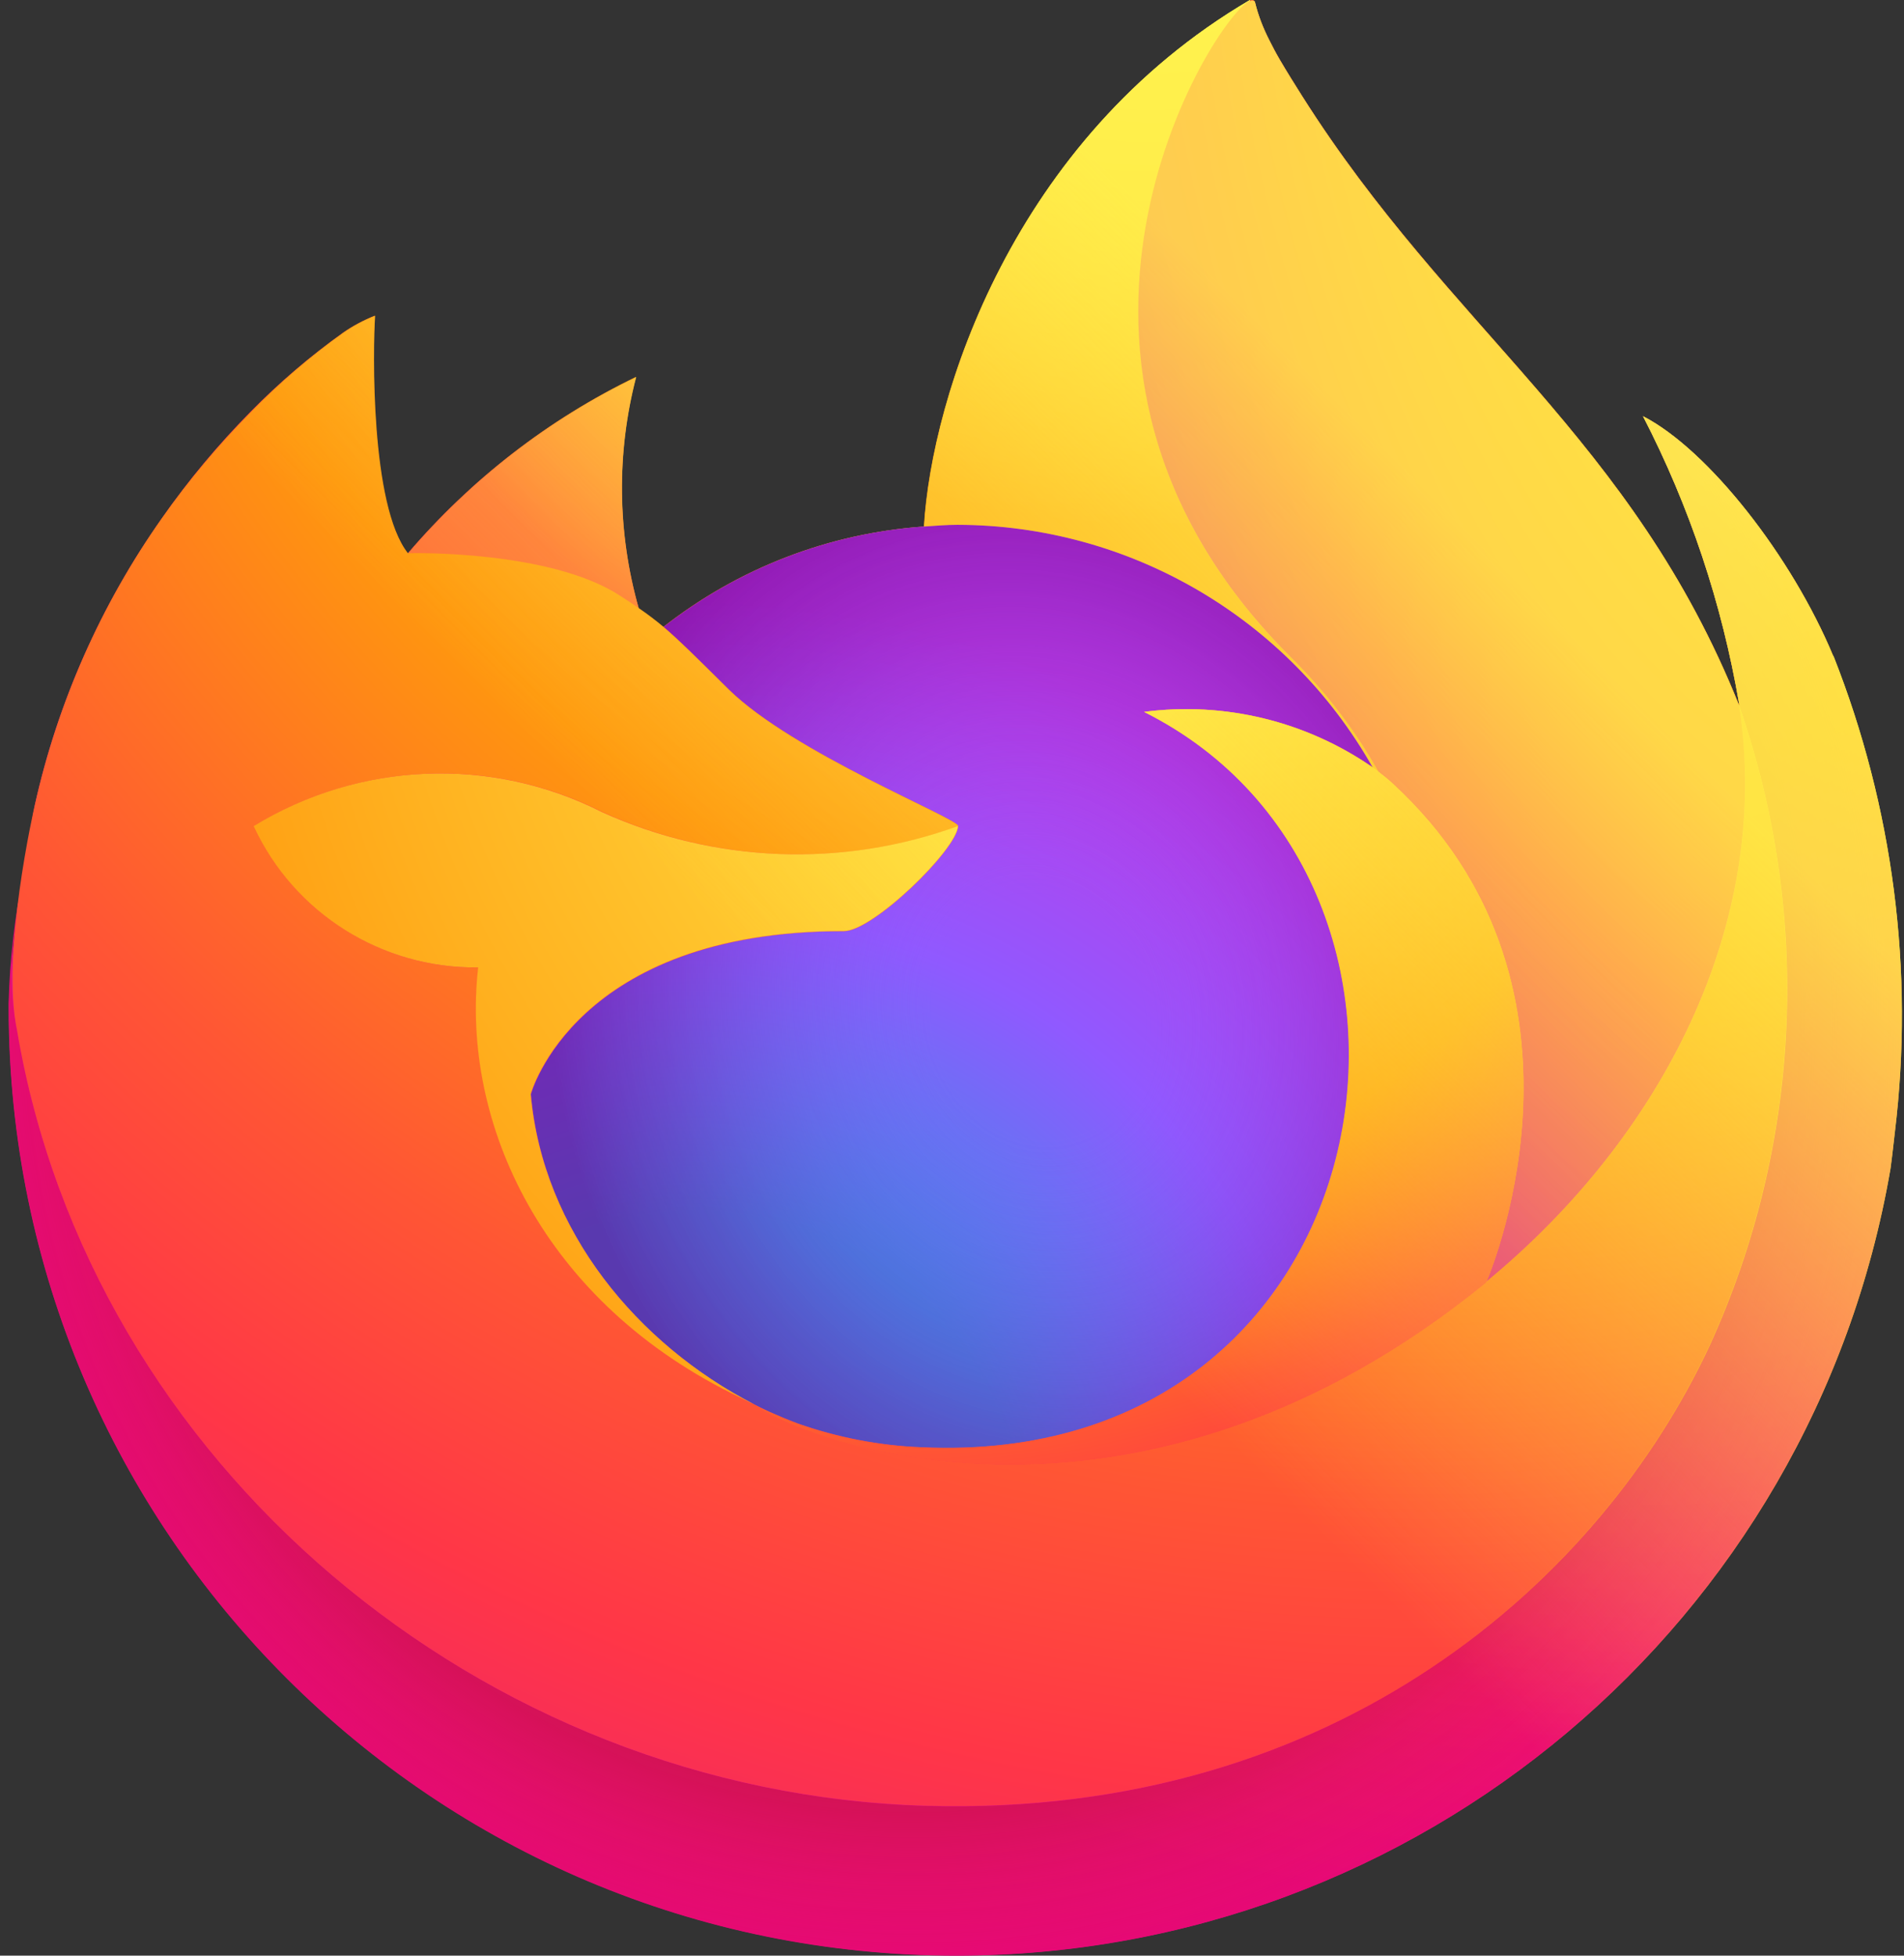 <svg width="74" height="76" viewBox="0 0 74 76" fill="none" xmlns="http://www.w3.org/2000/svg">
<rect x="0" y="0" width="74" height="76" fill="#333333" stroke="none"/>
<g id="Firefox" clip-path="url(#clip0_680_8919)">
<path id="path980" d="M71.25 25.498C69.653 21.649 66.403 17.487 63.856 16.175C65.671 19.691 66.926 23.455 67.591 27.351V27.418C63.438 17.03 56.367 12.849 50.608 3.735C50.313 3.269 50.028 2.813 49.743 2.328C49.582 2.053 49.449 1.796 49.335 1.568C49.097 1.102 48.907 0.618 48.783 0.114C48.783 0.067 48.745 0.029 48.698 0.019C48.679 0.019 48.65 0.019 48.631 0.019C48.631 0.019 48.622 0.019 48.612 0.029C48.603 0.038 48.593 0.038 48.584 0.048V0C39.346 5.417 36.21 15.443 35.916 20.461C32.219 20.718 28.693 22.077 25.775 24.367C25.471 24.11 25.158 23.873 24.825 23.645C23.989 20.708 23.951 17.601 24.72 14.645C21.318 16.289 18.305 18.627 15.854 21.497H15.835C14.371 19.644 14.476 13.543 14.561 12.269C14.133 12.44 13.715 12.659 13.335 12.925C12.043 13.847 10.845 14.873 9.733 16.004C8.469 17.287 7.319 18.665 6.293 20.138C3.927 23.493 2.244 27.285 1.351 31.295L1.304 31.542C1.237 31.865 0.98 33.491 0.942 33.842C0.942 33.871 0.942 33.899 0.942 33.918C0.619 35.591 0.42 37.292 0.344 38.993V39.183C0.363 59.53 16.87 76 37.208 75.99C55.122 75.972 70.433 63.075 73.474 45.417C73.54 44.942 73.588 44.477 73.645 43.992C74.405 37.72 73.578 31.362 71.259 25.489L71.25 25.498ZM28.797 54.332C28.968 54.417 29.13 54.503 29.311 54.579L29.339 54.598C29.159 54.512 28.978 54.427 28.807 54.332H28.797Z" fill="url(#paint0_linear_680_8919)"/>
<path id="path982" d="M71.251 25.498C69.655 21.649 66.405 17.486 63.858 16.175C65.673 19.691 66.927 23.455 67.593 27.351V27.427C70.434 35.553 70.026 44.458 66.452 52.289C62.233 61.346 52.016 70.63 36.022 70.184C18.735 69.69 3.51 56.86 0.669 40.067C0.146 37.416 0.669 36.075 0.925 33.918C0.574 35.591 0.374 37.292 0.336 39.003V39.193C0.355 59.54 16.863 76.01 37.2 76C55.114 75.981 70.425 63.085 73.466 45.427C73.532 44.952 73.58 44.486 73.637 44.002C74.397 37.729 73.57 31.371 71.251 25.498Z" fill="url(#paint1_radial_680_8919)"/>
<path id="path984" d="M71.251 25.498C69.655 21.649 66.405 17.486 63.858 16.175C65.673 19.691 66.927 23.455 67.593 27.351V27.427C70.434 35.553 70.026 44.458 66.452 52.289C62.233 61.346 52.016 70.63 36.022 70.184C18.735 69.69 3.51 56.86 0.669 40.067C0.146 37.416 0.669 36.075 0.925 33.918C0.574 35.591 0.374 37.292 0.336 39.003V39.193C0.355 59.54 16.863 76.01 37.2 76C55.114 75.981 70.425 63.085 73.466 45.427C73.532 44.952 73.58 44.486 73.637 44.002C74.397 37.729 73.57 31.371 71.251 25.498Z" fill="url(#paint2_radial_680_8919)"/>
<path id="path986" d="M53.345 29.822C53.421 29.879 53.497 29.936 53.573 29.993C52.651 28.349 51.492 26.848 50.152 25.536C38.71 14.084 47.158 0.703 48.575 0.029V0C39.337 5.417 36.201 15.443 35.906 20.461C36.334 20.433 36.762 20.395 37.199 20.395C43.88 20.404 50.048 24.006 53.336 29.822H53.345Z" fill="url(#paint3_radial_680_8919)"/>
<path id="path988" d="M37.239 32.112C37.182 33.025 33.942 36.19 32.811 36.19C22.338 36.19 20.637 42.528 20.637 42.528C21.102 47.86 24.818 52.26 29.314 54.579C29.523 54.683 29.732 54.778 29.931 54.873C30.292 55.035 30.654 55.178 31.015 55.32C32.554 55.862 34.17 56.175 35.804 56.242C54.165 57.107 57.72 34.289 44.472 27.665C47.598 27.256 50.763 28.026 53.358 29.822C50.06 24.006 43.901 20.413 37.22 20.395C36.783 20.395 36.356 20.433 35.928 20.461C32.231 20.718 28.705 22.077 25.788 24.367C26.348 24.842 26.985 25.479 28.316 26.79C30.815 29.252 37.23 31.799 37.239 32.103V32.112Z" fill="url(#paint4_radial_680_8919)"/>
<path id="path990" d="M37.239 32.112C37.182 33.025 33.942 36.19 32.811 36.19C22.338 36.19 20.637 42.528 20.637 42.528C21.102 47.86 24.818 52.26 29.314 54.579C29.523 54.683 29.732 54.778 29.931 54.873C30.292 55.035 30.654 55.178 31.015 55.32C32.554 55.862 34.17 56.175 35.804 56.242C54.165 57.107 57.72 34.289 44.472 27.665C47.598 27.256 50.763 28.026 53.358 29.822C50.06 24.006 43.901 20.413 37.22 20.395C36.783 20.395 36.356 20.433 35.928 20.461C32.231 20.718 28.705 22.077 25.788 24.367C26.348 24.842 26.985 25.479 28.316 26.79C30.815 29.252 37.23 31.799 37.239 32.103V32.112Z" fill="url(#paint5_radial_680_8919)"/>
<path id="path992" d="M24.067 23.151C24.361 23.341 24.608 23.502 24.827 23.654C23.991 20.718 23.953 17.61 24.722 14.655C21.32 16.299 18.307 18.637 15.855 21.507C16.036 21.507 21.377 21.402 24.067 23.151Z" fill="url(#paint6_radial_680_8919)"/>
<path id="path994" d="M0.667 40.067C3.509 56.86 18.733 69.69 36.011 70.174C52.005 70.63 62.222 61.345 66.441 52.279C70.015 44.448 70.423 35.543 67.591 27.418V27.38C67.591 27.38 67.591 27.332 67.591 27.342V27.408C68.903 35.942 64.569 44.201 57.784 49.789L57.764 49.837C44.545 60.604 31.896 56.328 29.339 54.588C29.159 54.503 28.978 54.417 28.807 54.322C21.1 50.635 17.916 43.621 18.6 37.596C14.866 37.653 11.444 35.496 9.876 32.103C13.991 29.584 19.113 29.375 23.419 31.561C27.781 33.538 32.742 33.738 37.246 32.103C37.237 31.808 30.822 29.252 28.323 26.791C26.992 25.47 26.355 24.842 25.795 24.367C25.49 24.11 25.177 23.873 24.844 23.645C24.626 23.493 24.378 23.331 24.084 23.141C21.394 21.392 16.053 21.488 15.873 21.497H15.854C14.39 19.644 14.495 13.543 14.58 12.269C14.153 12.44 13.735 12.659 13.354 12.925C12.062 13.847 10.864 14.873 9.753 16.013C8.489 17.287 7.329 18.665 6.293 20.138C3.927 23.493 2.245 27.285 1.351 31.295C1.332 31.371 0.021 37.092 0.667 40.057V40.067Z" fill="url(#paint7_radial_680_8919)"/>
<path id="path996" d="M50.153 25.527C51.493 26.848 52.653 28.349 53.575 29.993C53.774 30.145 53.964 30.297 54.126 30.449C62.48 38.147 58.098 49.029 57.775 49.799C64.561 44.211 68.894 35.943 67.593 27.408C63.43 17.021 56.369 12.83 50.6 3.716C50.306 3.25 50.02 2.794 49.735 2.309C49.574 2.034 49.441 1.777 49.327 1.549C49.089 1.083 48.899 0.599 48.775 0.095C48.775 0.048 48.737 0.01 48.69 0C48.671 0 48.642 0 48.623 0C48.623 0 48.614 0 48.604 0.01C48.595 0.019 48.585 0.019 48.576 0.029C47.15 0.703 38.702 14.084 50.153 25.527Z" fill="url(#paint8_radial_680_8919)"/>
<path id="path998" d="M54.128 30.45C53.966 30.297 53.776 30.145 53.577 29.993C53.501 29.936 53.425 29.879 53.349 29.822C50.754 28.026 47.59 27.256 44.463 27.665C57.711 34.289 54.157 57.097 35.796 56.242C34.161 56.176 32.545 55.862 31.006 55.32C30.645 55.187 30.284 55.035 29.922 54.874C29.713 54.779 29.504 54.684 29.305 54.579L29.333 54.598C31.89 56.347 44.539 60.614 57.758 49.846L57.777 49.799C58.11 49.029 62.482 38.147 54.128 30.45Z" fill="url(#paint9_radial_680_8919)"/>
<path id="path1000" d="M20.627 42.519C20.627 42.519 22.328 36.18 32.801 36.18C33.932 36.18 37.173 33.015 37.23 32.103C32.725 33.738 27.764 33.538 23.402 31.561C19.097 29.375 13.974 29.585 9.859 32.103C11.428 35.496 14.849 37.644 18.584 37.596C17.899 43.621 21.083 50.645 28.791 54.322C28.962 54.408 29.123 54.493 29.304 54.569C24.808 52.251 21.093 47.85 20.627 42.519Z" fill="url(#paint10_radial_680_8919)"/>
<path id="path1002" d="M71.25 25.498C69.653 21.649 66.403 17.487 63.856 16.175C65.671 19.691 66.926 23.455 67.591 27.351V27.418C63.438 17.03 56.367 12.849 50.608 3.735C50.313 3.269 50.028 2.813 49.743 2.328C49.582 2.053 49.449 1.796 49.335 1.568C49.097 1.102 48.907 0.618 48.783 0.114C48.783 0.067 48.745 0.029 48.698 0.019C48.679 0.019 48.65 0.019 48.631 0.019C48.631 0.019 48.622 0.019 48.612 0.029C48.603 0.038 48.593 0.038 48.584 0.048V0C39.346 5.417 36.21 15.443 35.916 20.461C36.343 20.433 36.771 20.395 37.208 20.395C43.889 20.404 50.057 24.006 53.345 29.822C50.751 28.026 47.586 27.256 44.459 27.665C57.707 34.289 54.153 57.097 35.792 56.242C34.157 56.176 32.542 55.862 31.002 55.32C30.641 55.187 30.28 55.035 29.919 54.874C29.71 54.779 29.501 54.684 29.301 54.579L29.33 54.598C29.149 54.512 28.968 54.427 28.797 54.332C28.968 54.417 29.13 54.503 29.311 54.579C24.815 52.251 21.099 47.86 20.634 42.528C20.634 42.528 22.335 36.19 32.808 36.19C33.939 36.19 37.18 33.025 37.237 32.112C37.227 31.818 30.812 29.262 28.313 26.8C26.982 25.479 26.346 24.852 25.785 24.377C25.481 24.12 25.167 23.883 24.834 23.654C23.998 20.718 23.96 17.61 24.73 14.655C21.328 16.299 18.315 18.637 15.863 21.507H15.844C14.38 19.653 14.485 13.552 14.571 12.279C14.143 12.45 13.725 12.668 13.345 12.934C12.052 13.856 10.855 14.883 9.743 16.014C8.479 17.297 7.329 18.674 6.302 20.148C3.936 23.502 2.254 27.294 1.361 31.305L1.313 31.552C1.247 31.875 0.933 33.519 0.885 33.871C0.885 33.842 0.885 33.899 0.885 33.871C0.6 35.572 0.42 37.282 0.344 39.003V39.193C0.363 59.54 16.87 76.01 37.208 76C55.122 75.981 70.433 63.085 73.474 45.427C73.54 44.952 73.588 44.486 73.645 44.002C74.405 37.729 73.578 31.371 71.259 25.498H71.25Z" fill="url(#paint11_linear_680_8919)"/>
</g>
<defs>
<linearGradient id="paint0_linear_680_8919" x1="66.365" y1="11.775" x2="5.219" y2="70.763" gradientUnits="userSpaceOnUse">
<stop offset="0.05" stop-color="#FFF44F"/>
<stop offset="0.11" stop-color="#FFE847"/>
<stop offset="0.23" stop-color="#FFC830"/>
<stop offset="0.37" stop-color="#FF980E"/>
<stop offset="0.4" stop-color="#FF8B16"/>
<stop offset="0.46" stop-color="#FF672A"/>
<stop offset="0.53" stop-color="#FF3647"/>
<stop offset="0.7" stop-color="#E31587"/>
</linearGradient>
<radialGradient id="paint1_radial_680_8919" cx="0" cy="0" r="1" gradientUnits="userSpaceOnUse" gradientTransform="translate(63.544 8.439) scale(76.789 76.789)">
<stop offset="0.13" stop-color="#FFBD4F"/>
<stop offset="0.19" stop-color="#FFAC31"/>
<stop offset="0.25" stop-color="#FF9D17"/>
<stop offset="0.28" stop-color="#FF980E"/>
<stop offset="0.4" stop-color="#FF563B"/>
<stop offset="0.47" stop-color="#FF3750"/>
<stop offset="0.71" stop-color="#F5156C"/>
<stop offset="0.78" stop-color="#EB0878"/>
<stop offset="0.86" stop-color="#E50080"/>
</radialGradient>
<radialGradient id="paint2_radial_680_8919" cx="0" cy="0" r="1" gradientUnits="userSpaceOnUse" gradientTransform="translate(35.49 39.829) scale(76.789 76.789)">
<stop offset="0.3" stop-color="#960E18"/>
<stop offset="0.35" stop-color="#B11927" stop-opacity="0.74"/>
<stop offset="0.43" stop-color="#DB293D" stop-opacity="0.34"/>
<stop offset="0.5" stop-color="#F5334B" stop-opacity="0.09"/>
<stop offset="0.53" stop-color="#FF3750" stop-opacity="0"/>
</radialGradient>
<radialGradient id="paint3_radial_680_8919" cx="0" cy="0" r="1" gradientUnits="userSpaceOnUse" gradientTransform="translate(44.745 -8.99) scale(55.624 55.624)">
<stop offset="0.13" stop-color="#FFF44F"/>
<stop offset="0.25" stop-color="#FFDC3E"/>
<stop offset="0.51" stop-color="#FF9D12"/>
<stop offset="0.53" stop-color="#FF980E"/>
</radialGradient>
<radialGradient id="paint4_radial_680_8919" cx="0" cy="0" r="1" gradientUnits="userSpaceOnUse" gradientTransform="translate(26.995 59.891) scale(36.56 36.56)">
<stop offset="0.35" stop-color="#3A8EE6"/>
<stop offset="0.47" stop-color="#5C79F0"/>
<stop offset="0.67" stop-color="#9059FF"/>
<stop offset="1" stop-color="#C139E6"/>
</radialGradient>
<radialGradient id="paint5_radial_680_8919" cx="0" cy="0" r="1" gradientUnits="userSpaceOnUse" gradientTransform="translate(40.34 39.497) rotate(-13.59) scale(19.387 22.683)">
<stop offset="0.21" stop-color="#9059FF" stop-opacity="0"/>
<stop offset="0.28" stop-color="#8C4FF3" stop-opacity="0.06"/>
<stop offset="0.75" stop-color="#7716A8" stop-opacity="0.45"/>
<stop offset="0.97" stop-color="#6E008B" stop-opacity="0.6"/>
</radialGradient>
<radialGradient id="paint6_radial_680_8919" cx="0" cy="0" r="1" gradientUnits="userSpaceOnUse" gradientTransform="translate(34.52 5.294) scale(26.306 26.306)">
<stop stop-color="#FFE226"/>
<stop offset="0.12" stop-color="#FFDB27"/>
<stop offset="0.29" stop-color="#FFC82A"/>
<stop offset="0.5" stop-color="#FFA930"/>
<stop offset="0.73" stop-color="#FF7E37"/>
<stop offset="0.79" stop-color="#FF7139"/>
</radialGradient>
<radialGradient id="paint7_radial_680_8919" cx="0" cy="0" r="1" gradientUnits="userSpaceOnUse" gradientTransform="translate(55.189 -11.385) scale(112.218 112.218)">
<stop offset="0.11" stop-color="#FFF44F"/>
<stop offset="0.46" stop-color="#FF980E"/>
<stop offset="0.62" stop-color="#FF5634"/>
<stop offset="0.72" stop-color="#FF3647"/>
<stop offset="0.9" stop-color="#E31587"/>
</radialGradient>
<radialGradient id="paint8_radial_680_8919" cx="0" cy="0" r="1" gradientUnits="userSpaceOnUse" gradientTransform="translate(76.377 -3.274) rotate(83.98) scale(82.206 54.256)">
<stop stop-color="#FFF44F"/>
<stop offset="0.06" stop-color="#FFE847"/>
<stop offset="0.17" stop-color="#FFC830"/>
<stop offset="0.3" stop-color="#FF980E"/>
<stop offset="0.36" stop-color="#FF8B16"/>
<stop offset="0.46" stop-color="#FF672A"/>
<stop offset="0.57" stop-color="#FF3647"/>
<stop offset="0.74" stop-color="#E31587"/>
</radialGradient>
<radialGradient id="paint9_radial_680_8919" cx="0" cy="0" r="1" gradientUnits="userSpaceOnUse" gradientTransform="translate(33.904 15.035) scale(70.06)">
<stop offset="0.14" stop-color="#FFF44F"/>
<stop offset="0.48" stop-color="#FF980E"/>
<stop offset="0.59" stop-color="#FF5634"/>
<stop offset="0.66" stop-color="#FF3647"/>
<stop offset="0.9" stop-color="#E31587"/>
</radialGradient>
<radialGradient id="paint10_radial_680_8919" cx="0" cy="0" r="1" gradientUnits="userSpaceOnUse" gradientTransform="translate(52.397 19.14) scale(76.684 76.684)">
<stop offset="0.09" stop-color="#FFF44F"/>
<stop offset="0.23" stop-color="#FFE141"/>
<stop offset="0.51" stop-color="#FFAF1E"/>
<stop offset="0.63" stop-color="#FF980E"/>
</radialGradient>
<linearGradient id="paint11_linear_680_8919" x1="65.633" y1="11.461" x2="13.601" y2="63.484" gradientUnits="userSpaceOnUse">
<stop offset="0.17" stop-color="#FFF44F" stop-opacity="0.8"/>
<stop offset="0.27" stop-color="#FFF44F" stop-opacity="0.63"/>
<stop offset="0.49" stop-color="#FFF44F" stop-opacity="0.22"/>
<stop offset="0.6" stop-color="#FFF44F" stop-opacity="0"/>
</linearGradient>
<clipPath id="clip0_680_8919">
<rect width="73.577" height="76" fill="white" transform="translate(0.336)"/>
</clipPath>
</defs>
</svg>
